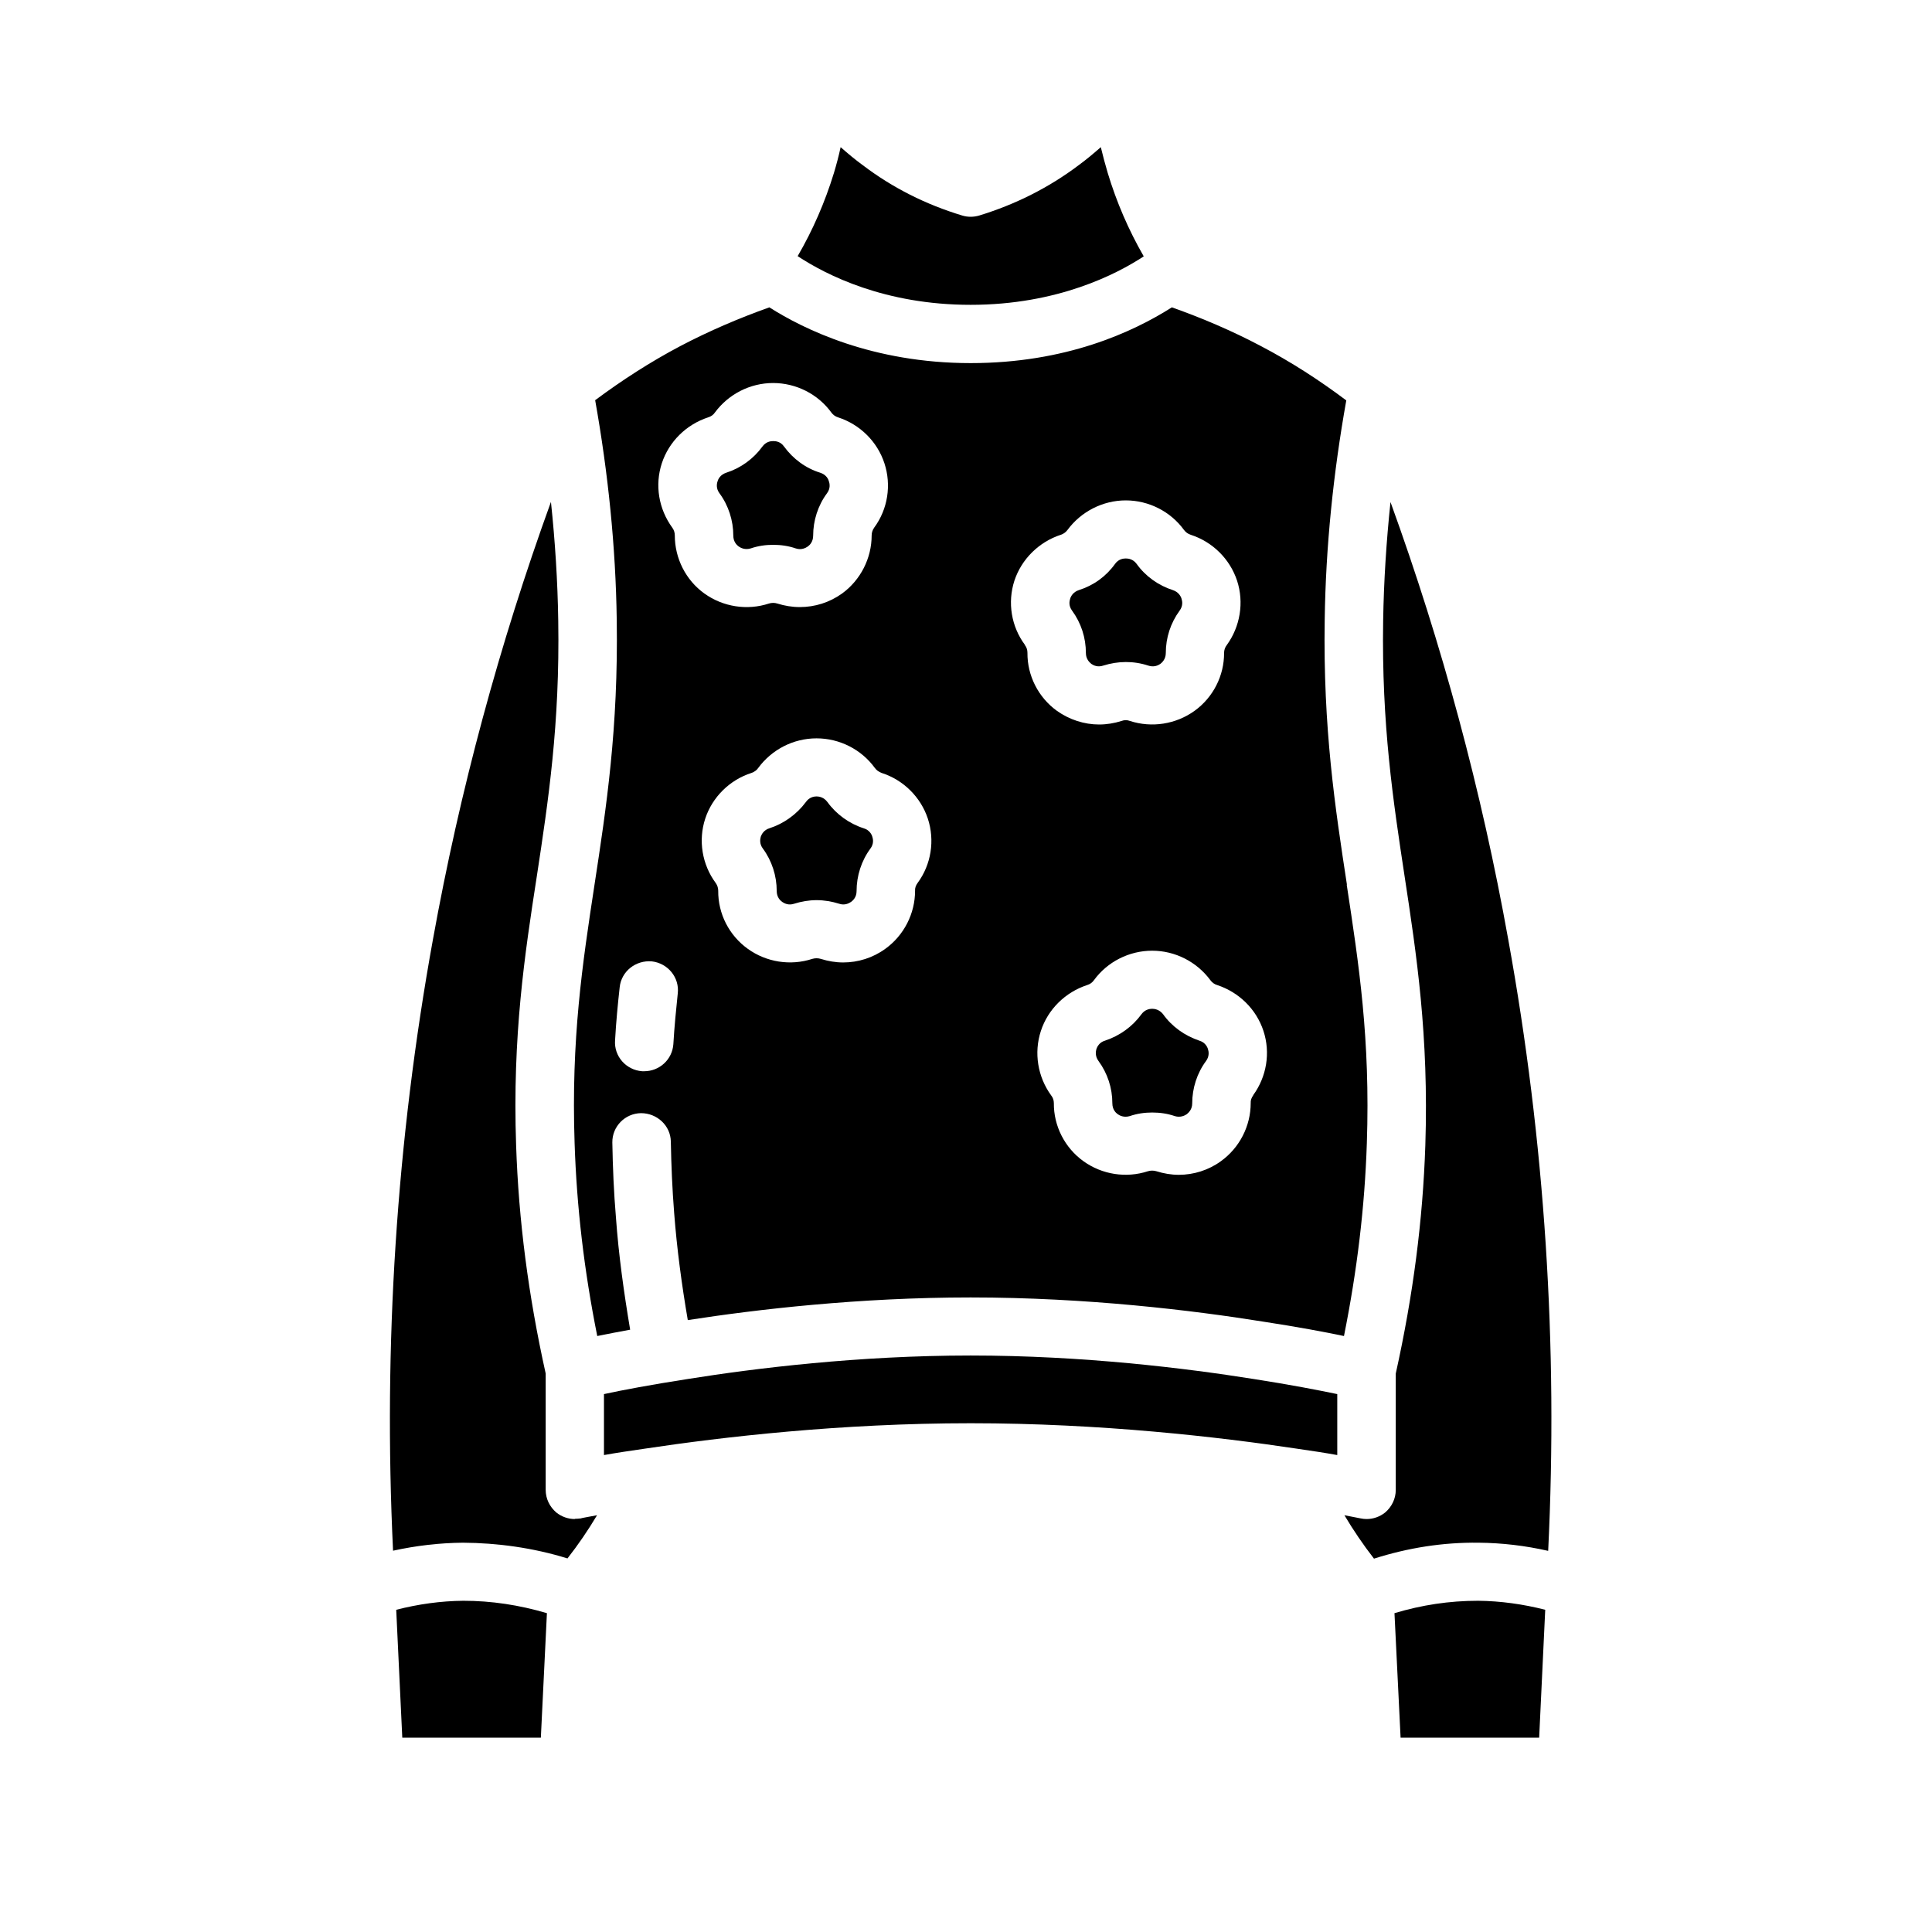 <svg xmlns="http://www.w3.org/2000/svg" xmlns:xlink="http://www.w3.org/1999/xlink" width="48" zoomAndPan="magnify" viewBox="0 0 36 36" height="48" preserveAspectRatio="xMidYMid meet" version="1.2"><defs><clipPath id="e0e13daf4a"><path d="M 25 29 L 29 29 L 29 32.508 L 25 32.508 Z M 25 29 "/></clipPath><clipPath id="20f608a9de"><path d="M 7.141 29 L 11 29 L 11 32.508 L 7.141 32.508 Z M 7.141 29 "/></clipPath><clipPath id="72f659b5de"><path d="M 14 2.59 L 22 2.59 L 22 6 L 14 6 Z M 14 2.59 "/></clipPath><clipPath id="b0d492ff5e"><path d="M 7.141 9 L 12 9 L 12 30 L 7.141 30 Z M 7.141 9 "/></clipPath></defs><g id="9e3ad3b65f"><path style=" stroke:none;fill-rule:nonzero;fill:#000000;fill-opacity:1;" d="M 18.09 25.258 C 18.09 25.258 18.086 25.258 18.086 25.258 C 15.996 25.258 14.066 25.496 12.82 25.695 C 12.137 25.801 11.598 25.902 11.254 25.977 L 11.254 27.113 C 11.469 27.074 11.727 27.035 12.027 26.992 C 13.453 26.777 15.664 26.52 18.086 26.52 C 18.086 26.52 18.09 26.52 18.09 26.52 C 20.512 26.52 22.723 26.777 24.152 26.992 C 24.449 27.035 24.707 27.074 24.918 27.113 L 24.918 25.977 C 24.578 25.906 24.039 25.801 23.355 25.695 C 22.105 25.496 20.18 25.258 18.09 25.258 Z M 18.09 25.258 "/><path style=" stroke:none;fill-rule:nonzero;fill:#000000;fill-opacity:1;" d="M 25.91 9.352 C 25.832 10.094 25.785 10.832 25.773 11.566 C 25.742 13.5 25.961 14.934 26.172 16.324 C 26.395 17.785 26.625 19.297 26.559 21.34 C 26.512 22.742 26.332 24.133 26.008 25.594 L 26.008 27.762 C 26.008 27.926 25.934 28.078 25.809 28.184 C 25.711 28.262 25.59 28.305 25.465 28.305 C 25.426 28.305 25.391 28.301 25.352 28.293 C 25.352 28.293 25.242 28.27 25.051 28.234 C 25.219 28.516 25.402 28.785 25.602 29.043 C 26.242 28.84 26.887 28.738 27.551 28.746 C 27.988 28.75 28.422 28.801 28.848 28.898 C 29.035 25.082 28.785 21.258 28.105 17.512 C 27.609 14.742 26.871 12.004 25.91 9.355 Z M 25.91 9.352 "/><path style=" stroke:none;fill-rule:nonzero;fill:#000000;fill-opacity:1;" d="M 16.094 15.434 C 15.824 15.348 15.582 15.172 15.418 14.945 C 15.352 14.855 15.262 14.84 15.215 14.84 C 15.168 14.84 15.078 14.855 15.016 14.945 C 14.848 15.172 14.605 15.348 14.336 15.434 C 14.234 15.465 14.191 15.547 14.176 15.59 C 14.164 15.637 14.148 15.723 14.215 15.812 C 14.383 16.039 14.473 16.32 14.473 16.602 C 14.473 16.715 14.535 16.777 14.574 16.805 C 14.613 16.832 14.691 16.875 14.797 16.84 C 14.934 16.797 15.074 16.773 15.215 16.773 C 15.359 16.773 15.5 16.797 15.637 16.84 C 15.738 16.875 15.82 16.832 15.859 16.805 C 15.898 16.777 15.961 16.715 15.961 16.605 C 15.961 16.32 16.051 16.039 16.219 15.812 C 16.285 15.723 16.27 15.637 16.254 15.59 C 16.242 15.547 16.199 15.465 16.094 15.434 Z M 16.094 15.434 "/><path style=" stroke:none;fill-rule:nonzero;fill:#000000;fill-opacity:1;" d="M 20.234 12.168 C 20.234 12.277 20.297 12.34 20.336 12.371 C 20.375 12.398 20.453 12.438 20.559 12.402 C 20.832 12.316 21.121 12.312 21.395 12.402 C 21.5 12.438 21.582 12.398 21.621 12.371 C 21.656 12.344 21.723 12.281 21.723 12.168 C 21.723 11.883 21.812 11.609 21.98 11.379 C 22.047 11.289 22.031 11.203 22.016 11.156 C 22.004 11.113 21.961 11.031 21.855 10.996 C 21.586 10.91 21.344 10.738 21.18 10.508 C 21.113 10.418 21.027 10.406 20.977 10.406 C 20.93 10.406 20.84 10.418 20.777 10.508 C 20.609 10.742 20.375 10.91 20.102 10.996 C 19.996 11.031 19.953 11.113 19.941 11.156 C 19.926 11.203 19.91 11.289 19.977 11.379 C 20.145 11.609 20.234 11.883 20.234 12.168 Z M 20.234 12.168 "/><g clip-rule="nonzero" clip-path="url(#e0e13daf4a)"><path style=" stroke:none;fill-rule:nonzero;fill:#000000;fill-opacity:1;" d="M 25.984 30.059 L 26.098 32.379 L 28.68 32.379 L 28.793 29.996 C 28.383 29.891 27.961 29.832 27.543 29.828 C 27.004 29.828 26.496 29.906 25.984 30.059 Z M 25.984 30.059 "/></g><path style=" stroke:none;fill-rule:nonzero;fill:#000000;fill-opacity:1;" d="M 13.664 9.98 C 13.664 10.094 13.727 10.156 13.766 10.184 C 13.805 10.211 13.883 10.25 13.988 10.219 C 14.125 10.172 14.266 10.152 14.406 10.152 C 14.551 10.152 14.691 10.172 14.828 10.219 C 14.93 10.254 15.012 10.211 15.051 10.184 C 15.09 10.156 15.152 10.094 15.152 9.98 C 15.152 9.699 15.242 9.418 15.41 9.191 C 15.477 9.102 15.461 9.012 15.445 8.969 C 15.434 8.922 15.391 8.844 15.285 8.809 C 15.016 8.727 14.777 8.551 14.609 8.32 C 14.547 8.23 14.457 8.219 14.41 8.219 C 14.359 8.219 14.273 8.23 14.207 8.32 C 14.039 8.551 13.801 8.723 13.531 8.809 C 13.426 8.844 13.383 8.922 13.371 8.969 C 13.355 9.012 13.34 9.102 13.406 9.191 C 13.574 9.418 13.664 9.699 13.664 9.98 Z M 13.664 9.98 "/><path style=" stroke:none;fill-rule:nonzero;fill:#000000;fill-opacity:1;" d="M 22.348 19.391 C 22.078 19.301 21.836 19.129 21.672 18.898 C 21.605 18.812 21.516 18.797 21.469 18.797 C 21.422 18.797 21.332 18.812 21.27 18.898 C 21.102 19.129 20.863 19.301 20.59 19.391 C 20.484 19.422 20.445 19.504 20.43 19.547 C 20.418 19.59 20.402 19.68 20.469 19.77 C 20.637 20 20.727 20.273 20.727 20.559 C 20.727 20.672 20.789 20.734 20.828 20.762 C 20.867 20.789 20.945 20.828 21.051 20.797 C 21.188 20.75 21.328 20.73 21.469 20.73 C 21.613 20.73 21.754 20.75 21.891 20.797 C 21.992 20.828 22.074 20.789 22.113 20.762 C 22.148 20.734 22.215 20.672 22.215 20.562 C 22.215 20.277 22.305 19.996 22.473 19.77 C 22.539 19.68 22.523 19.59 22.508 19.547 C 22.496 19.504 22.453 19.422 22.348 19.391 Z M 22.348 19.391 "/><g clip-rule="nonzero" clip-path="url(#20f608a9de)"><path style=" stroke:none;fill-rule:nonzero;fill:#000000;fill-opacity:1;" d="M 7.383 29.996 L 7.496 32.379 L 10.078 32.379 L 10.191 30.059 C 9.672 29.906 9.156 29.828 8.633 29.828 C 8.211 29.832 7.793 29.891 7.383 29.996 Z M 7.383 29.996 "/></g><g clip-rule="nonzero" clip-path="url(#72f659b5de)"><path style=" stroke:none;fill-rule:nonzero;fill:#000000;fill-opacity:1;" d="M 21.312 4.777 C 21.027 4.281 20.805 3.766 20.641 3.223 C 20.594 3.066 20.551 2.902 20.512 2.742 C 20.379 2.859 20.238 2.977 20.094 3.082 C 19.539 3.5 18.914 3.812 18.246 4.016 C 18.141 4.047 18.031 4.047 17.93 4.016 C 17.254 3.812 16.633 3.5 16.082 3.082 C 15.938 2.977 15.801 2.863 15.664 2.742 C 15.629 2.906 15.586 3.066 15.539 3.223 C 15.371 3.77 15.145 4.289 14.863 4.773 C 15.398 5.125 16.488 5.68 18.086 5.68 C 19.711 5.68 20.812 5.105 21.312 4.777 Z M 21.312 4.777 "/></g><path style=" stroke:none;fill-rule:nonzero;fill:#000000;fill-opacity:1;" d="M 25.098 16.484 C 24.879 15.055 24.652 13.574 24.684 11.547 C 24.703 10.191 24.844 8.816 25.086 7.461 C 24.582 7.082 24.055 6.742 23.496 6.449 C 22.957 6.164 22.398 5.926 21.836 5.727 C 21.105 6.191 19.859 6.766 18.086 6.766 C 16.258 6.766 14.973 6.133 14.336 5.727 C 13.777 5.926 13.219 6.164 12.676 6.449 C 12.121 6.742 11.594 7.082 11.09 7.457 C 11.332 8.816 11.473 10.191 11.492 11.547 C 11.523 13.574 11.297 15.055 11.078 16.484 C 10.852 17.965 10.641 19.359 10.707 21.305 C 10.746 22.488 10.883 23.668 11.129 24.895 C 11.301 24.859 11.508 24.82 11.742 24.777 C 11.625 24.082 11.527 23.383 11.477 22.684 C 11.438 22.223 11.418 21.754 11.41 21.289 C 11.406 20.992 11.645 20.746 11.945 20.742 C 12.242 20.742 12.496 20.973 12.5 21.273 C 12.508 21.715 12.527 22.16 12.562 22.602 C 12.613 23.27 12.703 23.938 12.816 24.598 C 14.105 24.398 16.012 24.176 18.086 24.176 C 20.25 24.176 22.238 24.418 23.527 24.625 C 24.168 24.723 24.688 24.82 25.043 24.895 C 25.289 23.668 25.43 22.488 25.469 21.305 C 25.535 19.359 25.32 17.965 25.094 16.484 Z M 12.547 19.457 C 12.527 19.742 12.289 19.961 12.004 19.961 C 11.992 19.961 11.98 19.961 11.965 19.961 C 11.664 19.938 11.438 19.68 11.461 19.383 C 11.48 19.039 11.512 18.711 11.547 18.395 C 11.578 18.098 11.848 17.887 12.148 17.914 C 12.445 17.949 12.664 18.215 12.629 18.512 C 12.598 18.812 12.566 19.129 12.547 19.457 Z M 12.574 9.977 C 12.574 9.926 12.559 9.875 12.527 9.832 C 12.273 9.484 12.199 9.039 12.332 8.633 C 12.465 8.227 12.789 7.91 13.195 7.777 C 13.246 7.762 13.293 7.73 13.32 7.688 C 13.574 7.344 13.977 7.137 14.406 7.137 C 14.836 7.137 15.242 7.344 15.492 7.688 C 15.523 7.73 15.566 7.762 15.617 7.777 C 16.027 7.91 16.348 8.23 16.48 8.633 C 16.613 9.039 16.543 9.488 16.289 9.832 C 16.258 9.875 16.242 9.926 16.242 9.977 C 16.242 10.402 16.035 10.809 15.691 11.059 C 15.457 11.227 15.184 11.312 14.902 11.312 C 14.762 11.312 14.621 11.289 14.484 11.246 C 14.434 11.23 14.379 11.23 14.328 11.246 C 13.922 11.379 13.473 11.309 13.125 11.059 C 12.777 10.809 12.574 10.402 12.574 9.977 Z M 17.098 16.453 C 17.066 16.496 17.047 16.547 17.051 16.598 C 17.051 17.023 16.844 17.43 16.496 17.68 C 16.266 17.848 15.988 17.934 15.711 17.934 C 15.57 17.934 15.43 17.91 15.293 17.867 C 15.242 17.852 15.188 17.852 15.137 17.867 C 14.73 18 14.281 17.93 13.934 17.68 C 13.586 17.43 13.379 17.027 13.383 16.598 C 13.383 16.547 13.367 16.496 13.336 16.453 C 13.082 16.109 13.008 15.66 13.141 15.254 C 13.273 14.852 13.598 14.531 14.004 14.402 C 14.055 14.383 14.102 14.352 14.129 14.309 C 14.383 13.965 14.785 13.758 15.215 13.758 C 15.645 13.758 16.051 13.965 16.301 14.309 C 16.332 14.352 16.375 14.383 16.426 14.402 C 16.832 14.531 17.156 14.852 17.289 15.254 C 17.422 15.66 17.352 16.109 17.098 16.453 Z M 19.098 12.016 C 18.844 11.676 18.77 11.227 18.902 10.82 C 19.035 10.418 19.359 10.098 19.766 9.965 C 19.816 9.949 19.859 9.918 19.891 9.875 C 20.145 9.531 20.551 9.324 20.977 9.324 C 21.406 9.324 21.812 9.531 22.062 9.875 C 22.094 9.918 22.137 9.949 22.188 9.965 C 22.598 10.098 22.918 10.418 23.051 10.82 C 23.184 11.227 23.109 11.676 22.859 12.02 C 22.828 12.059 22.809 12.113 22.809 12.164 C 22.812 12.59 22.605 12.996 22.258 13.246 C 21.91 13.496 21.461 13.566 21.055 13.434 C 21.004 13.414 20.949 13.414 20.898 13.434 C 20.762 13.477 20.621 13.5 20.48 13.5 C 20.203 13.5 19.926 13.41 19.695 13.246 C 19.348 12.996 19.141 12.59 19.145 12.164 C 19.145 12.109 19.129 12.059 19.094 12.016 Z M 23.352 20.41 C 23.32 20.453 23.301 20.504 23.305 20.555 C 23.305 20.98 23.098 21.387 22.75 21.637 C 22.52 21.805 22.242 21.891 21.965 21.891 C 21.824 21.891 21.684 21.867 21.547 21.824 C 21.496 21.809 21.441 21.809 21.391 21.824 C 20.984 21.957 20.535 21.887 20.188 21.637 C 19.84 21.387 19.633 20.98 19.637 20.555 C 19.637 20.504 19.621 20.453 19.586 20.41 C 19.336 20.066 19.262 19.617 19.395 19.211 C 19.527 18.805 19.852 18.488 20.258 18.355 C 20.309 18.34 20.352 18.309 20.383 18.266 C 20.633 17.922 21.039 17.715 21.469 17.715 C 21.898 17.715 22.301 17.922 22.555 18.266 C 22.586 18.309 22.629 18.34 22.68 18.355 C 23.086 18.488 23.41 18.805 23.543 19.211 C 23.676 19.617 23.602 20.062 23.352 20.406 Z M 23.352 20.41 "/><g clip-rule="nonzero" clip-path="url(#b0d492ff5e)"><path style=" stroke:none;fill-rule:nonzero;fill:#000000;fill-opacity:1;" d="M 10.711 28.305 C 10.586 28.305 10.465 28.262 10.367 28.184 C 10.242 28.078 10.168 27.926 10.168 27.762 L 10.168 25.594 C 9.844 24.133 9.664 22.742 9.617 21.34 C 9.547 19.297 9.777 17.785 10.004 16.32 C 10.215 14.934 10.434 13.5 10.402 11.562 C 10.391 10.832 10.344 10.09 10.266 9.352 C 9.305 12.004 8.566 14.738 8.066 17.512 C 7.387 21.254 7.141 25.082 7.324 28.895 C 7.754 28.801 8.188 28.75 8.625 28.746 C 9.266 28.75 9.934 28.84 10.574 29.039 C 10.773 28.785 10.957 28.516 11.125 28.234 C 10.934 28.27 10.824 28.289 10.824 28.293 C 10.785 28.297 10.75 28.301 10.711 28.301 Z M 10.711 28.305 "/></g></g></svg>